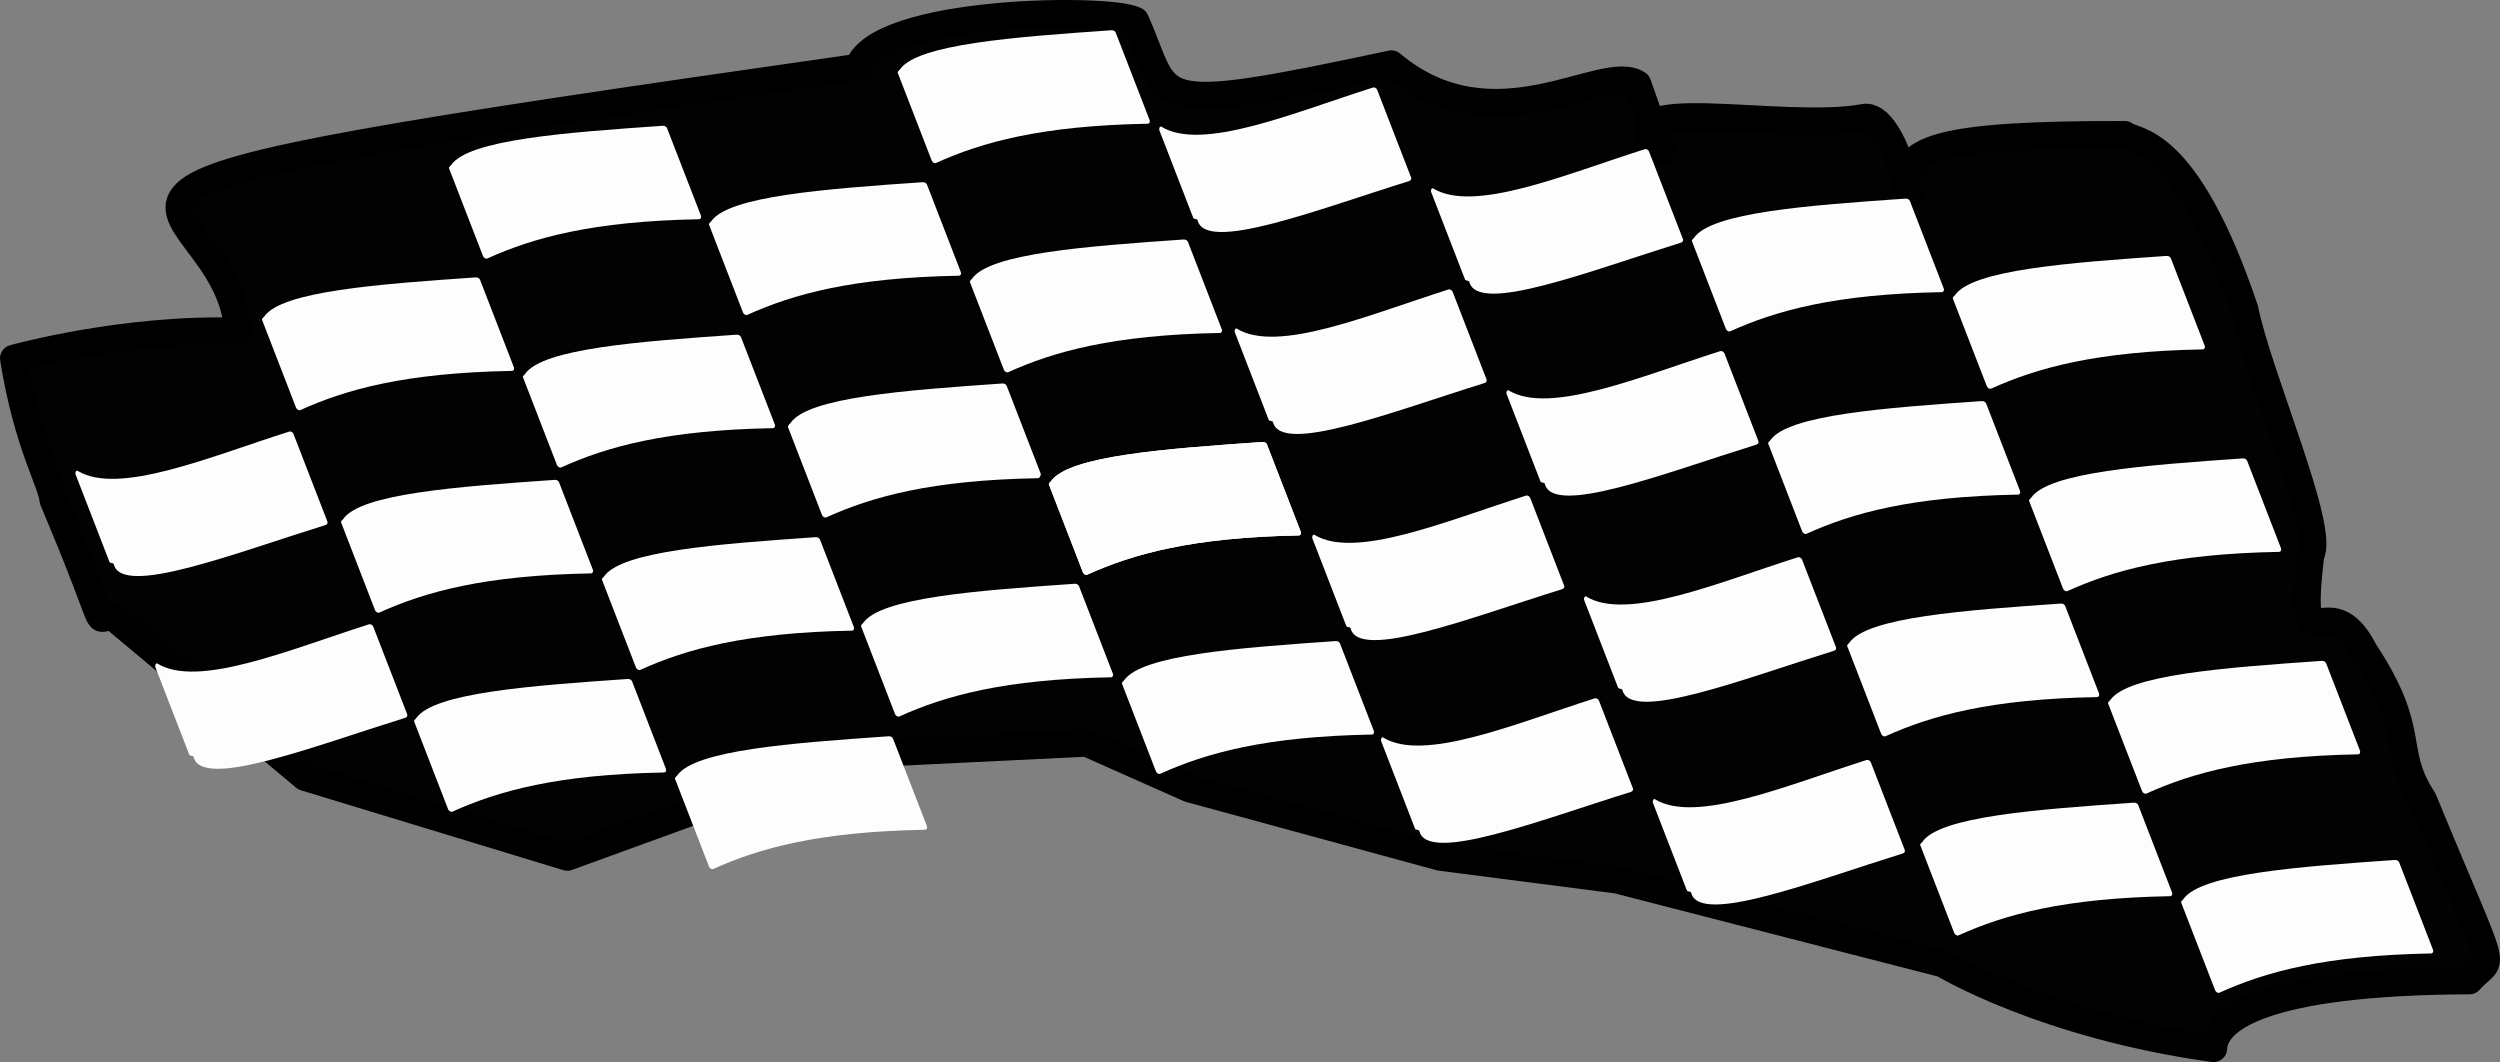 <?xml version="1.0" encoding="UTF-8" standalone="no"?>
<!-- Created with Inkscape (http://www.inkscape.org/) -->

<svg
   version="1.1"
   id="svg1"
   width="297.765"
   height="126.5"
   viewBox="0 0 297.765 126.5"
   sodipodi:docname="flag.svg"
   inkscape:version="1.4 (e7c3feb1, 2024-10-09)"
   inkscape:export-filename="../favicon.png"
   inkscape:export-xdpi="96"
   inkscape:export-ydpi="96"
   xmlns:inkscape="http://www.inkscape.org/namespaces/inkscape"
   xmlns:sodipodi="http://sodipodi.sourceforge.net/DTD/sodipodi-0.dtd"
   xmlns:xlink="http://www.w3.org/1999/xlink"
   xmlns="http://www.w3.org/2000/svg"
   xmlns:svg="http://www.w3.org/2000/svg">
  <rect x="0" y="0" width="297.765" height="126.5" fill="#808080" stroke="none"/>
  <defs
     id="defs1">
    <linearGradient
       inkscape:collect="always"
       xlink:href="#linearGradient8"
       id="linearGradient9"
       x1="174.478"
       y1="233.26"
       x2="197.583"
       y2="233.26"
       gradientUnits="userSpaceOnUse" />
    <linearGradient
       id="linearGradient8"
       inkscape:collect="always">
      <stop
         style="stop-color:#212121;stop-opacity:0.857;"
         offset="0.5"
         id="stop10" />
      <stop
         style="stop-color:#0b0b0b;stop-opacity:0.749;"
         offset="1"
         id="stop9" />
    </linearGradient>
    <linearGradient
       inkscape:collect="always"
       xlink:href="#linearGradient8"
       id="linearGradient1"
       gradientUnits="userSpaceOnUse"
       x1="174.478"
       y1="233.26"
       x2="197.583"
       y2="233.26" />
    <linearGradient
       inkscape:collect="always"
       xlink:href="#linearGradient8"
       id="linearGradient2"
       gradientUnits="userSpaceOnUse"
       x1="174.478"
       y1="233.26"
       x2="197.583"
       y2="233.26" />
  </defs>
  <sodipodi:namedview
     id="namedview1"
     pagecolor="#ffffff"
     bordercolor="#000000"
     borderopacity="0.25"
     inkscape:showpageshadow="2"
     inkscape:pageopacity="0.0"
     inkscape:pagecheckerboard="0"
     inkscape:deskcolor="#d1d1d1"
     showgrid="false"
     inkscape:zoom="2.0364675"
     inkscape:cx="142.8945"
     inkscape:cy="79.058467"
     inkscape:window-width="1392"
     inkscape:window-height="847"
     inkscape:window-x="0"
     inkscape:window-y="25"
     inkscape:window-maximized="0"
     inkscape:current-layer="g46" />
  <g
     id="g46"
     inkscape:label="flag"
     style="display:inline"
     transform="translate(-108.437,-55.573)">
    <path
       style="fill:#020203;fill-opacity:1;stroke:#000000;stroke-width:3.25;stroke-linejoin:round;stroke-miterlimit:0;stroke-opacity:1;paint-order:stroke fill markers"
       d="m 335.822,78.707 c -1.882,-5.608 3.881,-7.124 25.684,-7.098 1.032,1.015 7.198,-0.261 14.292,20.812 1.591,7.952 9.655,26.183 7.839,29.277 -1.679,14.612 2.003,2.748 6.432,11.497 6.442,9.769 3.06,11.602 6.995,17.627 9.254,22.504 8.469,18.147 5.501,21.554 -24.428,0.108 -30.351,4.518 -30.486,8.072 -20.179,-2.779 -32.233,-10.091 -32.233,-10.091 l -38.8,-9.98 -21.066,-2.718 -29.901,-8.155 -12.232,-5.436 -27.862,1.359 -19.028,6.796 -14.95,5.436 -31.26,-9.514 -22.765,-19.028 c -2.813,-0.479 0.215,3.603 -7.204,-13.951 -0.265,-2.334 -3.056,-6.63 -4.716,-16.907 0,0 13.233,-3.68 26.728,-3.216 -1.308,-18.925 -38.791,-15.38 73.874,-31.451 2.187,-6.906 29.943,-7.198 33,-5.582 4.427,9.783 0.635,11.562 30.495,5.189 12.28,10.311 25.241,-0.363 29.335,2.383 l 2.822,8.018 c -7.538,-7.387 14.387,-2.191 24.129,-4.024 1.633,-0.328 3.746,2.424 5.378,9.13 z"
       id="path39"
       sodipodi:nodetypes="cccccccccccccccccccccccccccc" />
    <g
       id="g42-8-5"
       inkscape:label="top (3)"
       transform="translate(7.576,17.354)"
       style="display:inline">
      <path
         id="rect41-0-0-5"
         style="fill:#fdfdfd;stroke-width:3.05;stroke-linejoin:round;stroke-miterlimit:0;paint-order:stroke fill markers"
         d="m 262.846,122.591 c 3.101,-2.635 14.306,-1.346 25.628,0 0.207,0.025 0.385,0.172 0.385,0.385 v 11.17 c 0,0.213 -0.181,0.421 -0.385,0.385 -12.093,-2.12 -19.537,-1.465 -25.628,0 -0.217,0.052 -0.385,-0.172 -0.385,-0.385 v -11.17 c 0,-0.213 0.205,-0.232 0.385,-0.385 z"
         transform="matrix(0.983,-0.182,0.361,0.933,0,0)"
         sodipodi:nodetypes="sssssssss" />
      <path
         id="path9"
         style="fill:#fdfdfd;stroke-width:3.023;stroke-linejoin:round;stroke-miterlimit:0;paint-order:stroke fill markers"
         d="m 333.708,73.372 c 2.098,-3.023 13.581,-3.863 25.198,-4.672 0.213,-0.015 0.441,0.09 0.518,0.289 l 4.034,10.416 c 0.077,0.199 -0.026,0.426 -0.24,0.429 -12.656,0.227 -19.739,2.196 -25.198,4.672 -0.194,0.088 -0.441,-0.09 -0.518,-0.289 L 333.468,73.802 c -0.077,-0.199 0.118,-0.254 0.24,-0.429 z"
         sodipodi:nodetypes="sssssssss" />
    </g>
    <g
       id="g42-8-5-1"
       inkscape:label="top (3)"
       transform="translate(16.66,41.47)"
       style="display:inline">
      <path
         id="rect41-0-0-5-1"
         style="fill:#fdfdfd;stroke-width:3.05;stroke-linejoin:round;stroke-miterlimit:0;paint-order:stroke fill markers"
         d="m 262.846,122.591 c 3.101,-2.635 14.306,-1.346 25.628,0 0.207,0.025 0.385,0.172 0.385,0.385 v 11.17 c 0,0.213 -0.181,0.421 -0.385,0.385 -12.093,-2.12 -19.537,-1.465 -25.628,0 -0.217,0.052 -0.385,-0.172 -0.385,-0.385 v -11.17 c 0,-0.213 0.205,-0.232 0.385,-0.385 z"
         transform="matrix(0.983,-0.182,0.361,0.933,0,0)"
         sodipodi:nodetypes="sssssssss" />
      <path
         id="path9-0"
         style="fill:#fdfdfd;stroke-width:3.023;stroke-linejoin:round;stroke-miterlimit:0;paint-order:stroke fill markers"
         d="m 333.708,73.372 c 2.098,-3.023 13.581,-3.863 25.198,-4.672 0.213,-0.015 0.441,0.09 0.518,0.289 l 4.034,10.416 c 0.077,0.199 -0.026,0.426 -0.24,0.429 -12.656,0.227 -19.739,2.196 -25.198,4.672 -0.194,0.088 -0.441,-0.09 -0.518,-0.289 L 333.468,73.802 c -0.077,-0.199 0.118,-0.254 0.24,-0.429 z"
         sodipodi:nodetypes="sssssssss" />
    </g>
    <g
       id="g42-8-5-6"
       inkscape:label="top (3)"
       transform="translate(26.069,65.586)"
       style="display:inline">
      <path
         id="rect41-0-0-5-0"
         style="fill:#fdfdfd;stroke-width:3.05;stroke-linejoin:round;stroke-miterlimit:0;paint-order:stroke fill markers"
         d="m 262.846,122.591 c 3.101,-2.635 14.306,-1.346 25.628,0 0.207,0.025 0.385,0.172 0.385,0.385 v 11.17 c 0,0.213 -0.181,0.421 -0.385,0.385 -12.093,-2.12 -19.537,-1.465 -25.628,0 -0.217,0.052 -0.385,-0.172 -0.385,-0.385 v -11.17 c 0,-0.213 0.205,-0.232 0.385,-0.385 z"
         transform="matrix(0.983,-0.182,0.361,0.933,0,0)"
         sodipodi:nodetypes="sssssssss" />
      <path
         id="path9-09"
         style="fill:#fdfdfd;stroke-width:3.023;stroke-linejoin:round;stroke-miterlimit:0;paint-order:stroke fill markers"
         d="m 333.708,73.372 c 2.098,-3.023 13.581,-3.863 25.198,-4.672 0.213,-0.015 0.441,0.09 0.518,0.289 l 4.034,10.416 c 0.077,0.199 -0.026,0.426 -0.24,0.429 -12.656,0.227 -19.739,2.196 -25.198,4.672 -0.194,0.088 -0.441,-0.09 -0.518,-0.289 L 333.468,73.802 c -0.077,-0.199 0.118,-0.254 0.24,-0.429 z"
         sodipodi:nodetypes="sssssssss" />
    </g>
    <g
       id="g42-8-5-8"
       inkscape:label="top (3)"
       transform="translate(34.77,89.301)"
       style="display:inline">
      <path
         id="rect41-0-0-5-5"
         style="fill:#fdfdfd;stroke-width:3.05;stroke-linejoin:round;stroke-miterlimit:0;paint-order:stroke fill markers"
         d="m 262.846,122.591 c 3.101,-2.635 14.306,-1.346 25.628,0 0.207,0.025 0.385,0.172 0.385,0.385 v 11.17 c 0,0.213 -0.181,0.421 -0.385,0.385 -12.093,-2.12 -19.537,-1.465 -25.628,0 -0.217,0.052 -0.385,-0.172 -0.385,-0.385 v -11.17 c 0,-0.213 0.205,-0.232 0.385,-0.385 z"
         transform="matrix(0.983,-0.182,0.361,0.933,0,0)"
         sodipodi:nodetypes="sssssssss" />
      <path
         id="path9-9"
         style="fill:#fdfdfd;stroke-width:3.023;stroke-linejoin:round;stroke-miterlimit:0;paint-order:stroke fill markers"
         d="m 333.708,73.372 c 2.098,-3.023 13.581,-3.863 25.198,-4.672 0.213,-0.015 0.441,0.09 0.518,0.289 l 4.034,10.416 c 0.077,0.199 -0.026,0.426 -0.24,0.429 -12.656,0.227 -19.739,2.196 -25.198,4.672 -0.194,0.088 -0.441,-0.09 -0.518,-0.289 L 333.468,73.802 c -0.077,-0.199 0.118,-0.254 0.24,-0.429 z"
         sodipodi:nodetypes="sssssssss" />
    </g>
    <g
       id="g42-8-5-1-1"
       inkscape:label="top (3)"
       transform="translate(-109.496,15.398)"
       style="display:inline">
      <path
         id="rect41-0-0-5-1-1"
         style="fill:#fdfdfd;stroke-width:3.05;stroke-linejoin:round;stroke-miterlimit:0;paint-order:stroke fill markers"
         d="m 262.846,122.591 c 3.101,-2.635 14.306,-1.346 25.628,0 0.207,0.025 0.385,0.172 0.385,0.385 v 11.17 c 0,0.213 -0.181,0.421 -0.385,0.385 -12.093,-2.12 -19.537,-1.465 -25.628,0 -0.217,0.052 -0.385,-0.172 -0.385,-0.385 v -11.17 c 0,-0.213 0.205,-0.232 0.385,-0.385 z"
         transform="matrix(0.983,-0.182,0.361,0.933,0,0)"
         sodipodi:nodetypes="sssssssss" />
      <path
         id="path9-0-8"
         style="fill:#fdfdfd;stroke-width:3.023;stroke-linejoin:round;stroke-miterlimit:0;paint-order:stroke fill markers"
         d="m 333.708,73.372 c 2.098,-3.023 13.581,-3.863 25.198,-4.672 0.213,-0.015 0.441,0.09 0.518,0.289 l 4.034,10.416 c 0.077,0.199 -0.026,0.426 -0.24,0.429 -12.656,0.227 -19.739,2.196 -25.198,4.672 -0.194,0.088 -0.441,-0.09 -0.518,-0.289 L 333.468,73.802 c -0.077,-0.199 0.118,-0.254 0.24,-0.429 z"
         sodipodi:nodetypes="sssssssss" />
    </g>
    <g
       id="g42-8-5-6-1"
       inkscape:label="top (3)"
       transform="translate(-100.087,39.515)"
       style="display:inline">
      <path
         id="path2-1"
         style="fill:#fdfdfd;stroke-width:3.05;stroke-linejoin:round;stroke-miterlimit:0;paint-order:stroke fill markers"
         d="m 262.846,122.591 c 3.101,-2.635 14.306,-1.346 25.628,0 0.207,0.025 0.385,0.172 0.385,0.385 v 11.17 c 0,0.213 -0.181,0.421 -0.385,0.385 -12.093,-2.12 -19.537,-1.465 -25.628,0 -0.217,0.052 -0.385,-0.172 -0.385,-0.385 v -11.17 c 0,-0.213 0.205,-0.232 0.385,-0.385 z"
         transform="matrix(0.983,-0.182,0.361,0.933,0,0)"
         sodipodi:nodetypes="sssssssss" />
      <path
         id="path3-5"
         style="fill:#fdfdfd;stroke-width:3.023;stroke-linejoin:round;stroke-miterlimit:0;paint-order:stroke fill markers"
         d="m 333.708,73.372 c 2.098,-3.023 13.581,-3.863 25.198,-4.672 0.213,-0.015 0.441,0.09 0.518,0.289 l 4.034,10.416 c 0.077,0.199 -0.026,0.426 -0.24,0.429 -12.656,0.227 -19.739,2.196 -25.198,4.672 -0.194,0.088 -0.441,-0.09 -0.518,-0.289 L 333.468,73.802 c -0.077,-0.199 0.118,-0.254 0.24,-0.429 z"
         sodipodi:nodetypes="sssssssss" />
    </g>
    <g
       id="g42-8-5-8-0"
       inkscape:label="top (3)"
       transform="translate(-91.386,63.229)"
       style="display:inline">
      <path
         id="rect41-0-0-5-5-0"
         style="fill:#fdfdfd;stroke-width:3.05;stroke-linejoin:round;stroke-miterlimit:0;paint-order:stroke fill markers"
         d="m 262.846,122.591 c 3.101,-2.635 14.306,-1.346 25.628,0 0.207,0.025 0.385,0.172 0.385,0.385 v 11.17 c 0,0.213 -0.181,0.421 -0.385,0.385 -12.093,-2.12 -19.537,-1.465 -25.628,0 -0.217,0.052 -0.385,-0.172 -0.385,-0.385 v -11.17 c 0,-0.213 0.205,-0.232 0.385,-0.385 z"
         transform="matrix(0.983,-0.182,0.361,0.933,0,0)"
         sodipodi:nodetypes="sssssssss" />
      <path
         id="path9-9-8"
         style="fill:#fdfdfd;stroke-width:3.023;stroke-linejoin:round;stroke-miterlimit:0;paint-order:stroke fill markers"
         d="m 333.708,73.372 c 2.098,-3.023 13.581,-3.863 25.198,-4.672 0.213,-0.015 0.441,0.09 0.518,0.289 l 4.034,10.416 c 0.077,0.199 -0.026,0.426 -0.24,0.429 -12.656,0.227 -19.739,2.196 -25.198,4.672 -0.194,0.088 -0.441,-0.09 -0.518,-0.289 L 333.468,73.802 c -0.077,-0.199 0.118,-0.254 0.24,-0.429 z"
         sodipodi:nodetypes="sssssssss" />
    </g>
    <g
       id="g42-8-5-1-1-7"
       inkscape:label="top (3)"
       transform="translate(-162.73,26.736)"
       style="display:inline">
      <path
         id="rect41-0-0-5-1-1-6"
         style="fill:#fdfdfd;stroke-width:3.05;stroke-linejoin:round;stroke-miterlimit:0;paint-order:stroke fill markers"
         d="m 262.846,122.591 c 3.101,-2.635 14.306,-1.346 25.628,0 0.207,0.025 0.385,0.172 0.385,0.385 v 11.17 c 0,0.213 -0.181,0.421 -0.385,0.385 -12.093,-2.12 -19.537,-1.465 -25.628,0 -0.217,0.052 -0.385,-0.172 -0.385,-0.385 v -11.17 c 0,-0.213 0.205,-0.232 0.385,-0.385 z"
         transform="matrix(0.983,-0.182,0.361,0.933,0,0)"
         sodipodi:nodetypes="sssssssss" />
      <path
         id="path9-0-8-8"
         style="fill:#fdfdfd;stroke-width:3.023;stroke-linejoin:round;stroke-miterlimit:0;paint-order:stroke fill markers"
         d="m 333.708,73.372 c 2.098,-3.023 13.581,-3.863 25.198,-4.672 0.213,-0.015 0.441,0.09 0.518,0.289 l 4.034,10.416 c 0.077,0.199 -0.026,0.426 -0.24,0.429 -12.656,0.227 -19.739,2.196 -25.198,4.672 -0.194,0.088 -0.441,-0.09 -0.518,-0.289 L 333.468,73.802 c -0.077,-0.199 0.118,-0.254 0.24,-0.429 z"
         sodipodi:nodetypes="sssssssss" />
    </g>
    <g
       id="g42-8-5-6-1-5"
       inkscape:label="top (3)"
       transform="translate(-153.321,50.853)"
       style="display:inline">
      <path
         id="path2-1-4"
         style="fill:#fdfdfd;stroke-width:3.05;stroke-linejoin:round;stroke-miterlimit:0;paint-order:stroke fill markers"
         d="m 262.846,122.591 c 3.101,-2.635 14.306,-1.346 25.628,0 0.207,0.025 0.385,0.172 0.385,0.385 v 11.17 c 0,0.213 -0.181,0.421 -0.385,0.385 -12.093,-2.12 -19.537,-1.465 -25.628,0 -0.217,0.052 -0.385,-0.172 -0.385,-0.385 v -11.17 c 0,-0.213 0.205,-0.232 0.385,-0.385 z"
         transform="matrix(0.983,-0.182,0.361,0.933,0,0)"
         sodipodi:nodetypes="sssssssss" />
      <path
         id="path3-5-7"
         style="fill:#fdfdfd;stroke-width:3.023;stroke-linejoin:round;stroke-miterlimit:0;paint-order:stroke fill markers"
         d="m 333.708,73.372 c 2.098,-3.023 13.581,-3.863 25.198,-4.672 0.213,-0.015 0.441,0.09 0.518,0.289 l 4.034,10.416 c 0.077,0.199 -0.026,0.426 -0.24,0.429 -12.656,0.227 -19.739,2.196 -25.198,4.672 -0.194,0.088 -0.441,-0.09 -0.518,-0.289 L 333.468,73.802 c -0.077,-0.199 0.118,-0.254 0.24,-0.429 z"
         sodipodi:nodetypes="sssssssss" />
    </g>
    <g
       id="g42-8-5-8-0-9"
       inkscape:label="top (3)"
       transform="translate(-144.619,74.567)"
       style="display:inline">
      <path
         id="rect41-0-0-5-5-0-6"
         style="fill:#fdfdfd;stroke-width:3.05;stroke-linejoin:round;stroke-miterlimit:0;paint-order:stroke fill markers"
         d="m 262.846,122.591 c 3.101,-2.635 14.306,-1.346 25.628,0 0.207,0.025 0.385,0.172 0.385,0.385 v 11.17 c 0,0.213 -0.181,0.421 -0.385,0.385 -12.093,-2.12 -19.537,-1.465 -25.628,0 -0.217,0.052 -0.385,-0.172 -0.385,-0.385 v -11.17 c 0,-0.213 0.205,-0.232 0.385,-0.385 z"
         transform="matrix(0.983,-0.182,0.361,0.933,0,0)"
         sodipodi:nodetypes="sssssssss" />
      <path
         id="path9-9-8-6"
         style="fill:#fdfdfd;stroke-width:3.023;stroke-linejoin:round;stroke-miterlimit:0;paint-order:stroke fill markers"
         d="m 333.708,73.372 c 2.098,-3.023 13.581,-3.863 25.198,-4.672 0.213,-0.015 0.441,0.09 0.518,0.289 l 4.034,10.416 c 0.077,0.199 -0.026,0.426 -0.24,0.429 -12.656,0.227 -19.739,2.196 -25.198,4.672 -0.194,0.088 -0.441,-0.09 -0.518,-0.289 L 333.468,73.802 c -0.077,-0.199 0.118,-0.254 0.24,-0.429 z"
         sodipodi:nodetypes="sssssssss" />
    </g>
    <path
       id="rect41-0-0-5-0-3"
       style="display:inline;fill:#fdfdfd;stroke-width:3.023;stroke-linejoin:round;stroke-miterlimit:0;paint-order:stroke fill markers"
       d="m 202.627,105.92 c 2.098,-3.023 13.581,-3.863 25.198,-4.672 0.213,-0.015 0.441,0.09 0.518,0.289 l 4.034,10.416 c 0.077,0.199 -0.026,0.426 -0.24,0.429 -12.656,0.227 -19.739,2.196 -25.198,4.672 -0.194,0.088 -0.441,-0.09 -0.518,-0.289 l -4.034,-10.416 c -0.077,-0.199 0.118,-0.254 0.24,-0.429 z"
       sodipodi:nodetypes="sssssssss" />
    <path
       id="path9-09-7"
       style="display:inline;fill:#fdfdfd;stroke-width:3.023;stroke-linejoin:round;stroke-miterlimit:0;paint-order:stroke fill markers"
       d="m 233.621,112.887 c 2.098,-3.023 13.581,-3.863 25.198,-4.672 0.213,-0.015 0.441,0.09 0.518,0.289 l 4.034,10.416 c 0.077,0.199 -0.026,0.426 -0.24,0.429 -12.656,0.227 -19.739,2.196 -25.198,4.672 -0.194,0.088 -0.441,-0.09 -0.518,-0.289 l -4.034,-10.416 c -0.077,-0.199 0.118,-0.254 0.24,-0.429 z"
       sodipodi:nodetypes="sssssssss" />
    <g
       id="g47-45-03"
       inkscape:label="top (2)"
       transform="translate(33.511,93.313)"
       style="display:none">
      <path
         id="rect46-1-9"
         style="display:inline;fill:#fdfdfd;stroke-width:3.05;stroke-linejoin:round;stroke-miterlimit:0;paint-order:stroke fill markers"
         transform="matrix(0.983,-0.182,0.361,0.933,0,0)"
         d="m 292.301,136.636 c 8.925,2.107 17.612,2.903 25.628,0 0.214,-0.077 0.385,0.172 0.385,0.385 v 11.17 c 0,0.213 -0.19,0.255 -0.385,0.385 -6.071,4.066 -15.588,2.464 -25.628,0 -0.199,-0.049 -0.385,-0.172 -0.385,-0.385 V 137.022 c 0,-0.213 0.186,-0.432 0.385,-0.385 z"
         sodipodi:nodetypes="sssssssss" />
      <path
         id="rect47-2-8"
         style="fill:#fdfdfd;stroke-width:3.05;stroke-linejoin:round;stroke-miterlimit:0;paint-order:stroke fill markers"
         transform="matrix(0.983,-0.182,0.361,0.933,0,0)"
         d="m 262.846,122.591 c 15.219,2.54 20.723,1.384 25.628,0 0.216,-0.061 0.385,0.172 0.385,0.385 v 11.17 c 0,0.213 -0.209,0.228 -0.385,0.385 -6.734,5.987 -16.55,1.771 -25.628,0 -0.203,-0.04 -0.385,-0.172 -0.385,-0.385 v -11.17 c 0,-0.213 0.181,-0.419 0.385,-0.385 z"
         sodipodi:nodetypes="sssssssss" />
    </g>
    <g
       id="g42-8-3"
       inkscape:label="top (4) -template"
       transform="translate(-12.662,-30.968)"
       style="display:none;stroke:#000000;stroke-opacity:1">
      <path
         id="rect41-0-0-6"
         style="fill:#fdfdfd;stroke-width:3.05;stroke-linejoin:round;stroke-miterlimit:0;paint-order:stroke fill markers"
         transform="matrix(0.983,-0.182,0.361,0.933,0,0)"
         d="m 262.846,122.591 c 3.511,3.864 15.435,1.268 25.628,0 0.217,-0.027 0.385,0.172 0.385,0.385 v 11.17 c 0,0.213 -0.169,0.36 -0.385,0.385 -11.536,1.359 -26.136,4.108 -25.628,0 0.027,-0.217 -0.385,-0.172 -0.385,-0.385 v -11.17 c 0,-0.213 0.253,-0.53 0.385,-0.385 z"
         sodipodi:nodetypes="sssssssss" />
      <path
         id="rect41-0-0-6-8"
         style="display:inline;fill:#fdfdfd;stroke:#000000;stroke-width:3.023;stroke-linejoin:round;stroke-miterlimit:0;stroke-opacity:1;paint-order:stroke fill markers"
         d="m 322.342,42.921 c 4.848,2.963 15.634,-1.632 25.198,-4.672 0.203,-0.065 0.441,0.09 0.518,0.289 l 4.034,10.416 c 0.077,0.199 -0.036,0.366 -0.24,0.429 -10.852,3.37 -24.214,8.595 -25.198,4.672 -0.052,-0.207 -0.441,-0.09 -0.518,-0.289 l -4.034,-10.416 c -0.077,-0.199 0.058,-0.541 0.24,-0.429 z"
         sodipodi:nodetypes="sssssssss"
         transform="translate(12.662,30.968)" />
    </g>
    <g
       id="g42-8-5-5"
       inkscape:label="top (3) - template"
       transform="translate(-24.457,-33.732)"
       style="display:none;stroke:#000000;stroke-opacity:1">
      <path
         id="rect41-0-0-5-9"
         style="fill:#fdfdfd;stroke:#000000;stroke-width:3.05;stroke-linejoin:round;stroke-miterlimit:0;stroke-opacity:1;paint-order:stroke fill markers"
         d="m 262.846,122.591 c 3.101,-2.635 14.306,-1.346 25.628,0 0.207,0.025 0.385,0.172 0.385,0.385 v 11.17 c 0,0.213 -0.181,0.421 -0.385,0.385 -12.093,-2.12 -19.537,-1.465 -25.628,0 -0.217,0.052 -0.385,-0.172 -0.385,-0.385 v -11.17 c 0,-0.213 0.205,-0.232 0.385,-0.385 z"
         transform="matrix(0.983,-0.182,0.361,0.933,0,0)"
         sodipodi:nodetypes="sssssssss" />
      <path
         id="path9-7"
         style="fill:#fdfdfd;stroke:#000000;stroke-width:3.023;stroke-linejoin:round;stroke-miterlimit:0;stroke-opacity:1;paint-order:stroke fill markers"
         d="m 333.708,73.372 c 2.098,-3.023 13.581,-3.863 25.198,-4.672 0.213,-0.015 0.441,0.09 0.518,0.289 l 4.034,10.416 c 0.077,0.199 -0.026,0.426 -0.24,0.429 -12.656,0.227 -19.739,2.196 -25.198,4.672 -0.194,0.088 -0.441,-0.09 -0.518,-0.289 L 333.468,73.802 c -0.077,-0.199 0.118,-0.254 0.24,-0.429 z"
         sodipodi:nodetypes="sssssssss" />
    </g>
    <g
       id="g42-8"
       inkscape:label="top (1) -template"
       transform="translate(-150.623,-27.584)"
       style="display:none;stroke:#000000;stroke-opacity:1">
      <rect
         style="display:inline;fill:#fdfdfd;fill-opacity:1;stroke:#000000;stroke-width:3.05;stroke-linejoin:round;stroke-miterlimit:0;stroke-opacity:1;paint-order:stroke fill markers"
         id="rect39-8"
         width="26.398"
         height="11.94"
         x="291.916"
         y="136.636"
         ry="0.385"
         transform="matrix(0.983,-0.182,0.361,0.933,0,0)" />
      <rect
         style="fill:#fdfdfd;fill-opacity:1;stroke:#000000;stroke-width:3.05;stroke-linejoin:round;stroke-miterlimit:0;stroke-opacity:1;paint-order:stroke fill markers"
         id="rect41-0-0"
         width="26.398"
         height="11.94"
         x="262.461"
         y="122.591"
         ry="0.385"
         transform="matrix(0.983,-0.182,0.361,0.933,0,0)" />
    </g>
    <g
       id="g42-8-3-7-6"
       inkscape:label="top (4)"
       transform="translate(-55.868,4.126)"
       style="display:inline;stroke:none;stroke-opacity:1">
      <path
         id="rect41-0-0-6-0-6"
         style="fill:#fdfdfd;stroke:none;stroke-width:3.05;stroke-linejoin:round;stroke-miterlimit:0;paint-order:stroke fill markers"
         transform="matrix(0.983,-0.182,0.361,0.933,0,0)"
         d="m 262.846,122.591 c 3.511,3.864 15.435,1.268 25.628,0 0.217,-0.027 0.385,0.172 0.385,0.385 v 11.17 c 0,0.213 -0.169,0.36 -0.385,0.385 -11.536,1.359 -26.136,4.108 -25.628,0 0.027,-0.217 -0.385,-0.172 -0.385,-0.385 v -11.17 c 0,-0.213 0.253,-0.53 0.385,-0.385 z"
         sodipodi:nodetypes="sssssssss" />
      <path
         id="rect41-0-0-6-8-0-40"
         style="display:inline;fill:#fdfdfd;stroke:none;stroke-width:3.023;stroke-linejoin:round;stroke-miterlimit:0;stroke-opacity:1;paint-order:stroke fill markers"
         d="m 322.342,42.921 c 4.848,2.963 15.634,-1.632 25.198,-4.672 0.203,-0.065 0.441,0.09 0.518,0.289 l 4.034,10.416 c 0.077,0.199 -0.036,0.366 -0.24,0.429 -10.852,3.37 -24.214,8.595 -25.198,4.672 -0.052,-0.207 -0.441,-0.09 -0.518,-0.289 l -4.034,-10.416 c -0.077,-0.199 0.058,-0.541 0.24,-0.429 z"
         sodipodi:nodetypes="sssssssss"
         transform="translate(12.662,30.968)" />
    </g>
    <g
       id="g42-8-3-7-6-4"
       inkscape:label="top (4)"
       transform="translate(-29.452,76.879)"
       style="display:inline;stroke:none;stroke-opacity:1">
      <path
         id="rect41-0-0-6-0-6-3"
         style="fill:#fdfdfd;stroke:none;stroke-width:3.05;stroke-linejoin:round;stroke-miterlimit:0;paint-order:stroke fill markers"
         transform="matrix(0.983,-0.182,0.361,0.933,0,0)"
         d="m 262.846,122.591 c 3.511,3.864 15.435,1.268 25.628,0 0.217,-0.027 0.385,0.172 0.385,0.385 v 11.17 c 0,0.213 -0.169,0.36 -0.385,0.385 -11.536,1.359 -26.136,4.108 -25.628,0 0.027,-0.217 -0.385,-0.172 -0.385,-0.385 v -11.17 c 0,-0.213 0.253,-0.53 0.385,-0.385 z"
         sodipodi:nodetypes="sssssssss" />
      <path
         id="rect41-0-0-6-8-0-40-7"
         style="display:inline;fill:#fdfdfd;stroke:none;stroke-width:3.023;stroke-linejoin:round;stroke-miterlimit:0;stroke-opacity:1;paint-order:stroke fill markers"
         d="m 322.342,42.921 c 4.848,2.963 15.634,-1.632 25.198,-4.672 0.203,-0.065 0.441,0.09 0.518,0.289 l 4.034,10.416 c 0.077,0.199 -0.036,0.366 -0.24,0.429 -10.852,3.37 -24.214,8.595 -25.198,4.672 -0.052,-0.207 -0.441,-0.09 -0.518,-0.289 l -4.034,-10.416 c -0.077,-0.199 0.058,-0.541 0.24,-0.429 z"
         sodipodi:nodetypes="sssssssss"
         transform="translate(12.662,30.968)" />
    </g>
    <g
       id="g42-8-3-7-8-8"
       inkscape:label="top (4)"
       transform="translate(-46.882,28.18)"
       style="display:inline;stroke:none;stroke-opacity:1">
      <path
         id="rect41-0-0-6-0-3-2"
         style="fill:#fdfdfd;stroke:none;stroke-width:3.05;stroke-linejoin:round;stroke-miterlimit:0;paint-order:stroke fill markers"
         transform="matrix(0.983,-0.182,0.361,0.933,0,0)"
         d="m 262.846,122.591 c 3.511,3.864 15.435,1.268 25.628,0 0.217,-0.027 0.385,0.172 0.385,0.385 v 11.17 c 0,0.213 -0.169,0.36 -0.385,0.385 -11.536,1.359 -26.136,4.108 -25.628,0 0.027,-0.217 -0.385,-0.172 -0.385,-0.385 v -11.17 c 0,-0.213 0.253,-0.53 0.385,-0.385 z"
         sodipodi:nodetypes="sssssssss" />
      <path
         id="rect41-0-0-6-8-0-6-0"
         style="display:inline;fill:#fdfdfd;stroke:none;stroke-width:3.023;stroke-linejoin:round;stroke-miterlimit:0;stroke-opacity:1;paint-order:stroke fill markers"
         d="m 322.342,42.921 c 4.848,2.963 15.634,-1.632 25.198,-4.672 0.203,-0.065 0.441,0.09 0.518,0.289 l 4.034,10.416 c 0.077,0.199 -0.036,0.366 -0.24,0.429 -10.852,3.37 -24.214,8.595 -25.198,4.672 -0.052,-0.207 -0.441,-0.09 -0.518,-0.289 l -4.034,-10.416 c -0.077,-0.199 0.058,-0.541 0.24,-0.429 z"
         sodipodi:nodetypes="sssssssss"
         transform="translate(12.662,30.968)" />
    </g>
    <g
       id="g42-8-3-7-9-6"
       inkscape:label="top (4)"
       transform="translate(-37.642,52.733)"
       style="display:inline;stroke:none;stroke-opacity:1">
      <path
         id="rect41-0-0-6-0-2-0"
         style="fill:#fdfdfd;stroke:none;stroke-width:3.05;stroke-linejoin:round;stroke-miterlimit:0;paint-order:stroke fill markers"
         transform="matrix(0.983,-0.182,0.361,0.933,0,0)"
         d="m 262.846,122.591 c 3.511,3.864 15.435,1.268 25.628,0 0.217,-0.027 0.385,0.172 0.385,0.385 v 11.17 c 0,0.213 -0.169,0.36 -0.385,0.385 -11.536,1.359 -26.136,4.108 -25.628,0 0.027,-0.217 -0.385,-0.172 -0.385,-0.385 v -11.17 c 0,-0.213 0.253,-0.53 0.385,-0.385 z"
         sodipodi:nodetypes="sssssssss" />
      <path
         id="rect41-0-0-6-8-0-4-7"
         style="display:inline;fill:#fdfdfd;stroke:none;stroke-width:3.023;stroke-linejoin:round;stroke-miterlimit:0;stroke-opacity:1;paint-order:stroke fill markers"
         d="m 322.342,42.921 c 4.848,2.963 15.634,-1.632 25.198,-4.672 0.203,-0.065 0.441,0.09 0.518,0.289 l 4.034,10.416 c 0.077,0.199 -0.036,0.366 -0.24,0.429 -10.852,3.37 -24.214,8.595 -25.198,4.672 -0.052,-0.207 -0.441,-0.09 -0.518,-0.289 l -4.034,-10.416 c -0.077,-0.199 0.058,-0.541 0.24,-0.429 z"
         sodipodi:nodetypes="sssssssss"
         transform="translate(12.662,30.968)" />
    </g>
    <path
       id="path40"
       style="display:inline;fill:#fdfdfd;stroke:none;stroke-width:3.023;stroke-linejoin:round;stroke-miterlimit:0;stroke-opacity:1;paint-order:stroke fill markers"
       d="m 117.68,111.651 c 4.848,2.963 15.634,-1.632 25.198,-4.672 0.203,-0.065 0.441,0.09 0.518,0.289 l 4.034,10.416 c 0.077,0.199 -0.036,0.366 -0.24,0.429 -10.852,3.37 -24.214,8.595 -25.198,4.672 -0.052,-0.207 -0.441,-0.09 -0.518,-0.289 l -4.034,-10.416 c -0.077,-0.199 0.058,-0.541 0.24,-0.429 z"
       sodipodi:nodetypes="sssssssss" />
    <path
       id="rect41-0-0-6-8-0-40-8"
       style="display:inline;fill:#fdfdfd;stroke:none;stroke-width:3.023;stroke-linejoin:round;stroke-miterlimit:0;stroke-opacity:1;paint-order:stroke fill markers"
       d="m 127.184,134.609 c 4.848,2.963 15.634,-1.632 25.198,-4.672 0.203,-0.065 0.441,0.09 0.518,0.289 l 4.034,10.416 c 0.077,0.199 -0.036,0.366 -0.24,0.429 -10.852,3.37 -24.214,8.595 -25.198,4.672 -0.052,-0.207 -0.441,-0.09 -0.518,-0.289 l -4.034,-10.416 c -0.077,-0.199 0.058,-0.541 0.24,-0.429 z"
       sodipodi:nodetypes="sssssssss" />
    <g
       id="g42-8-5-1-1-7-9"
       inkscape:label="top (3)"
       transform="translate(-171.536,1.853)"
       style="display:inline">
      <path
         id="rect41-0-0-5-1-1-6-4"
         style="display:none;fill:#fdfdfd;stroke-width:3.05;stroke-linejoin:round;stroke-miterlimit:0;paint-order:stroke fill markers"
         d="m 262.846,122.591 c 3.101,-2.635 14.306,-1.346 25.628,0 0.207,0.025 0.385,0.172 0.385,0.385 v 11.17 c 0,0.213 -0.181,0.421 -0.385,0.385 -12.093,-2.12 -19.537,-1.465 -25.628,0 -0.217,0.052 -0.385,-0.172 -0.385,-0.385 v -11.17 c 0,-0.213 0.205,-0.232 0.385,-0.385 z"
         transform="matrix(0.983,-0.182,0.361,0.933,0,0)"
         sodipodi:nodetypes="sssssssss" />
      <path
         id="path9-0-8-8-9"
         style="fill:#fdfdfd;stroke-width:3.023;stroke-linejoin:round;stroke-miterlimit:0;paint-order:stroke fill markers"
         d="m 333.708,73.372 c 2.098,-3.023 13.581,-3.863 25.198,-4.672 0.213,-0.015 0.441,0.09 0.518,0.289 l 4.034,10.416 c 0.077,0.199 -0.026,0.426 -0.24,0.429 -12.656,0.227 -19.739,2.196 -25.198,4.672 -0.194,0.088 -0.441,-0.09 -0.518,-0.289 L 333.468,73.802 c -0.077,-0.199 0.118,-0.254 0.24,-0.429 z"
         sodipodi:nodetypes="sssssssss" />
    </g>
    <g
       id="g42-8-5-1-1-7-9-8"
       inkscape:label="top (3)"
       transform="translate(-118.093,-9.524)"
       style="display:inline">
      <path
         id="path9-0-8-8-9-0"
         style="fill:#fdfdfd;stroke-width:3.023;stroke-linejoin:round;stroke-miterlimit:0;paint-order:stroke fill markers"
         d="m 333.708,73.372 c 2.098,-3.023 13.581,-3.863 25.198,-4.672 0.213,-0.015 0.441,0.09 0.518,0.289 l 4.034,10.416 c 0.077,0.199 -0.026,0.426 -0.24,0.429 -12.656,0.227 -19.739,2.196 -25.198,4.672 -0.194,0.088 -0.441,-0.09 -0.518,-0.289 L 333.468,73.802 c -0.077,-0.199 0.118,-0.254 0.24,-0.429 z"
         sodipodi:nodetypes="sssssssss" />
    </g>
  </g>
  <g
     id="g43"
     inkscape:label="blue car 1"
     style="display:none"
     transform="translate(-108.437,-55.573)">
    <g
       id="g6"
       inkscape:label="tires"
       style="display:inline">
      <g
         id="g7"
         inkscape:label="front right"
         style="display:inline"
         transform="translate(2.718,6.796)">
        <path
           style="display:inline;fill:#000407;fill-opacity:1;stroke:#000000;stroke-width:3.25;stroke-linejoin:round;stroke-miterlimit:0;stroke-opacity:1;paint-order:stroke fill markers"
           d="m 195.034,202.849 c -3.703,-1.264 -9.099,-3.144 -8.155,-2.718 -4.677,-1.06 -6.587,1.508 -8.325,2.548 l -4.587,7.645 -2.039,9.854 -0.68,11.553 1.019,8.155 1.699,8.155 2.378,8.155 4.757,6.796 6.456,2.039 9.174,-3.398 6.116,-4.757 2.718,-5.776 v -9.174 l -0.34,-5.436 -2.039,-8.834 -2.039,-8.834 -2.718,-9.174 z"
           id="path6"
           inkscape:label="tread"
           sodipodi:nodetypes="cccccccccccccccccccc" />
        <path
           style="display:inline;fill:#b4cbe1;fill-opacity:1;stroke:none;stroke-width:3.25;stroke-linejoin:round;stroke-miterlimit:0;stroke-opacity:1;paint-order:stroke fill markers"
           d="m 185.242,203.982 -4.084,2.162 -3.604,5.045 -2.883,6.727 -1.562,6.547 -0.12,5.706 0.06,5.045 0.661,4.325 1.442,6.247 1.442,6.487 2.403,4.565 2.643,3.123 3.844,1.922 h 2.883 l 2.883,-2.162 2.643,-4.084 1.682,-3.123 1.682,-3.604 0.961,-5.766 1.201,-6.007 -0.961,-9.13 -0.24,-4.325 -1.442,-6.247 -1.682,-3.604 -3.123,-5.526 -2.883,-2.162 z"
           id="path7"
           sodipodi:nodetypes="ccccccccccccccccccccccccccc" />
        <path
           style="fill:url(#linearGradient1);stroke:none;stroke-width:3.25;stroke-linejoin:round;stroke-miterlimit:0;stroke-opacity:1;paint-order:stroke fill markers"
           d="m 183.482,208.625 -2.378,1.699 -1.699,2.378 -1.699,3.907 -1.372,3.566 -1.093,6.876 2.911,1.514 2.474,1.295 3.218,1.678 2.378,1.763 -2.824,-1.065 -2.807,-0.942 -2.721,-0.811 -2.849,-0.631 -0.241,4.196 0.549,5.666 1.359,5.946 1.019,2.718 1.189,-3.058 2.039,-4.077 3.228,-4.757 1.869,-1.869 -1.741,3.398 -2.463,5.479 -1.911,6.626 1.402,3.525 1.826,2.166 2.209,1.317 2.718,-0.255 3.78,-2.931 0.68,-3.101 -1.189,-3.695 -1.444,-5.182 -1.346,-4.484 -0.65,-2.523 1.164,2.31 1.781,4.127 2.431,5.217 1.727,1.12 1.052,-1.052 0.68,-3.058 0.68,-3.228 0.68,-3.61 -0.043,-6.286 -0.704,-3.708 -2.02,1.768 -1.627,1.072 -1.794,1.224 -1.835,1.191 -2.151,1.254 0.617,-0.507 2.251,-1.911 4.29,-3.525 1.784,-2.718 -1.487,-6.159 -1.189,-3.058 -1.869,-3.398 -1.699,-1.869 -2.676,-1.954 -0.807,1.571 -0.382,3.61 0.043,3.653 0.297,5.649 0.195,6.048 0.011,1.854 -0.102,2.016 -0.996,-5.118 -0.34,-5.267 -0.51,-4.927 -0.212,-4.162 -0.595,-3.738 z"
           id="path8"
           sodipodi:nodetypes="cccccccccccccccccccccccccccccccccccccccccccccccccccccccccccccccccccccccc" />
      </g>
      <g
         id="g12"
         inkscape:label="rear right"
         style="display:inline"
         transform="translate(-111.481,-10.572)">
        <path
           style="display:inline;fill:#000407;fill-opacity:1;stroke:#000000;stroke-width:3.25;stroke-linejoin:round;stroke-miterlimit:0;stroke-opacity:1;paint-order:stroke fill markers"
           d="m 195.034,202.849 c -3.703,-1.264 -9.099,-3.144 -8.155,-2.718 -4.677,-1.06 -6.587,1.508 -8.325,2.548 l -4.587,7.645 -2.039,9.854 -0.68,11.553 1.019,8.155 1.699,8.155 2.378,8.155 4.757,6.796 6.456,2.039 9.174,-3.398 6.116,-4.757 2.718,-5.776 v -9.174 l -0.34,-5.436 -2.039,-8.834 -2.039,-8.834 -2.718,-9.174 z"
           id="path10"
           inkscape:label="tread"
           sodipodi:nodetypes="cccccccccccccccccccc" />
        <path
           style="display:inline;fill:#b4cbe1;fill-opacity:1;stroke:none;stroke-width:3.25;stroke-linejoin:round;stroke-miterlimit:0;stroke-opacity:1;paint-order:stroke fill markers"
           d="m 185.242,203.982 -4.084,2.162 -3.604,5.045 -2.883,6.727 -1.562,6.547 -0.12,5.706 0.06,5.045 0.661,4.325 1.442,6.247 1.442,6.487 2.403,4.565 2.643,3.123 3.844,1.922 h 2.883 l 2.883,-2.162 2.643,-4.084 1.682,-3.123 1.682,-3.604 0.961,-5.766 1.201,-6.007 -0.961,-9.13 -0.24,-4.325 -1.442,-6.247 -1.682,-3.604 -3.123,-5.526 -2.883,-2.162 z"
           id="path11"
           sodipodi:nodetypes="ccccccccccccccccccccccccccc" />
        <path
           style="fill:url(#linearGradient2);stroke:none;stroke-width:3.25;stroke-linejoin:round;stroke-miterlimit:0;stroke-opacity:1;paint-order:stroke fill markers"
           d="m 183.482,208.625 -2.378,1.699 -1.699,2.378 -1.699,3.907 -1.372,3.566 -1.093,6.876 2.911,1.514 2.474,1.295 3.218,1.678 2.378,1.763 -2.824,-1.065 -2.807,-0.942 -2.721,-0.811 -2.849,-0.631 -0.241,4.196 0.549,5.666 1.359,5.946 1.019,2.718 1.189,-3.058 2.039,-4.077 3.228,-4.757 1.869,-1.869 -1.741,3.398 -2.463,5.479 -1.911,6.626 1.402,3.525 1.826,2.166 2.209,1.317 2.718,-0.255 3.78,-2.931 0.68,-3.101 -1.189,-3.695 -1.444,-5.182 -1.346,-4.484 -0.65,-2.523 1.164,2.31 1.781,4.127 2.431,5.217 1.727,1.12 1.052,-1.052 0.68,-3.058 0.68,-3.228 0.68,-3.61 -0.043,-6.286 -0.704,-3.708 -2.02,1.768 -1.627,1.072 -1.794,1.224 -1.835,1.191 -2.151,1.254 0.617,-0.507 2.251,-1.911 4.29,-3.525 1.784,-2.718 -1.487,-6.159 -1.189,-3.058 -1.869,-3.398 -1.699,-1.869 -2.676,-1.954 -0.807,1.571 -0.382,3.61 0.043,3.653 0.297,5.649 0.195,6.048 0.011,1.854 -0.102,2.016 -0.996,-5.118 -0.34,-5.267 -0.51,-4.927 -0.212,-4.162 -0.595,-3.738 z"
           id="path12"
           sodipodi:nodetypes="cccccccccccccccccccccccccccccccccccccccccccccccccccccccccccccccccccccccc" />
      </g>
      <g
         id="g15"
         inkscape:label="rear left"
         style="display:inline"
         transform="translate(152.806,-1.922)">
        <path
           style="display:inline;fill:#000407;fill-opacity:1;stroke:#000000;stroke-width:3.25;stroke-linejoin:round;stroke-miterlimit:0;stroke-opacity:1;paint-order:stroke fill markers"
           d="m 195.034,202.849 c -3.703,-1.264 -9.099,-3.144 -8.155,-2.718 -4.677,-1.06 -6.587,1.508 -8.325,2.548 l -4.587,7.645 -2.039,9.854 -0.68,11.553 1.019,8.155 1.699,8.155 2.378,8.155 4.757,6.796 6.456,2.039 9.174,-3.398 6.116,-4.757 2.718,-5.776 v -9.174 l -0.34,-5.436 -2.039,-8.834 -2.039,-8.834 -2.718,-9.174 z"
           id="path13"
           inkscape:label="tread"
           sodipodi:nodetypes="cccccccccccccccccccc" />
        <path
           style="display:none;fill:#b4cbe1;fill-opacity:1;stroke:none;stroke-width:3.25;stroke-linejoin:round;stroke-miterlimit:0;stroke-opacity:1;paint-order:stroke fill markers"
           d="m 185.242,203.982 -4.084,2.162 -3.604,5.045 -2.883,6.727 -1.562,6.547 -0.12,5.706 0.06,5.045 0.661,4.325 1.442,6.247 1.442,6.487 2.403,4.565 2.643,3.123 3.844,1.922 h 2.883 l 2.883,-2.162 2.643,-4.084 1.682,-3.123 1.682,-3.604 0.961,-5.766 1.201,-6.007 -0.961,-9.13 -0.24,-4.325 -1.442,-6.247 -1.682,-3.604 -3.123,-5.526 -2.883,-2.162 z"
           id="path14"
           sodipodi:nodetypes="ccccccccccccccccccccccccccc" />
        <path
           style="display:none;fill:url(#linearGradient9);stroke:none;stroke-width:3.25;stroke-linejoin:round;stroke-miterlimit:0;stroke-opacity:1;paint-order:stroke fill markers"
           d="m 183.482,208.625 -2.378,1.699 -1.699,2.378 -1.699,3.907 -1.372,3.566 -1.093,6.876 2.911,1.514 2.474,1.295 3.218,1.678 2.378,1.763 -2.824,-1.065 -2.807,-0.942 -2.721,-0.811 -2.849,-0.631 -0.241,4.196 0.549,5.666 1.359,5.946 1.019,2.718 1.189,-3.058 2.039,-4.077 3.228,-4.757 1.869,-1.869 -1.741,3.398 -2.463,5.479 -1.911,6.626 1.402,3.525 1.826,2.166 2.209,1.317 2.718,-0.255 3.78,-2.931 0.68,-3.101 -1.189,-3.695 -1.444,-5.182 -1.346,-4.484 -0.65,-2.523 1.164,2.31 1.781,4.127 2.431,5.217 1.727,1.12 1.052,-1.052 0.68,-3.058 0.68,-3.228 0.68,-3.61 -0.043,-6.286 -0.704,-3.708 -2.02,1.768 -1.627,1.072 -1.794,1.224 -1.835,1.191 -2.151,1.254 0.617,-0.507 2.251,-1.911 4.29,-3.525 1.784,-2.718 -1.487,-6.159 -1.189,-3.058 -1.869,-3.398 -1.699,-1.869 -2.676,-1.954 -0.807,1.571 -0.382,3.61 0.043,3.653 0.297,5.649 0.195,6.048 0.011,1.854 -0.102,2.016 -0.996,-5.118 -0.34,-5.267 -0.51,-4.927 -0.212,-4.162 -0.595,-3.738 z"
           id="path15"
           sodipodi:nodetypes="cccccccccccccccccccccccccccccccccccccccccccccccccccccccccccccccccccccccc" />
      </g>
    </g>
    <g
       id="g38"
       inkscape:label="chassis"
       style="display:inline">
      <path
         style="display:inline;fill:#123977;fill-opacity:1;stroke:#000000;stroke-width:3.25;stroke-linejoin:round;stroke-miterlimit:0;stroke-opacity:1;paint-order:stroke fill markers"
         d="m 80.532,149.278 5.232,-3.445 5.208,-3.472 5.556,-4.167 6.25,-5.556 8.333,-4.514 5.556,-3.472 8.333,-3.125 9.722,-0.694 17.361,-2.083 20.139,-1.389 29.861,1.389 29.167,1.042 14.931,1.736 19.792,8.681 23.611,15.278 11.111,7.118 6.597,1.215 3.819,2.431 2.778,4.688 22.222,5.035 14.931,4.514 c 13.464,4.575 17.245,8.343 25.694,12.5 l 5.903,6.25 1.042,11.806 4.861,6.597 0.694,12.153 1.042,6.25 -4.167,13.542 2.778,7.292 -4.167,4.167 -8.681,3.125 -23.264,1.736 -21.528,0.347 -41.319,1.736 -14.583,1.042 -6.597,2.778 -14.931,0.694 -13.542,0.694 -19.444,-2.778 -9.722,-3.125 -4.167,-9.028 v -10.417 l -2.128,-15.957 -2.438,-10.424 -6.567,-6.377 -5.201,-1.796 -5.992,0.332 -5.171,2.438 -3.819,7.359 -3.457,9.382 -0.665,14.296 2.8,13.594 -28.472,-6.25 -32.639,-5.903 -21.181,-3.125 -5.208,-3.819 -3.125,-18.056 -3.819,-14.931 -3.018,-9.001 -7.504,-3.579 -3.819,4.14 -2.644,6.171 -3.951,10.122 -0.188,13.193 -2.671,-2.669 -1.203,-12.607 3.123,-14.45 -0.174,-13.194 6.771,-15.972 11.111,-6.25 z"
         id="path1"
         inkscape:label="chassis"
         sodipodi:nodetypes="cccccccccccccccccccccccccccccccccccccccccccccccccccccccccccccccccccccccc"
         transform="translate(-0.481,3.844)" />
    </g>
    <g
       id="g8"
       inkscape:label="headlights"
       style="display:inline"
       transform="translate(-0.481,3.844)">
      <path
         style="display:inline;fill:#000000;fill-opacity:1;stroke:#000000;stroke-width:3.25;stroke-linejoin:round;stroke-miterlimit:0;stroke-opacity:1;paint-order:stroke fill markers"
         d="m 284.722,196.181 25.694,0.694 41.774,-1.442 17.468,-1.042 6.143,-3.926 5.176,-2.431 1.661,4.674 v 9.375 l -4.861,7.986 -4.514,7.292 -6.597,3.819 -15.625,2.083 -28.125,0.694 -18.75,-0.694 -14.931,-3.819 L 275,213.542 l -6.944,-3.125 -10.417,-0.347 -17.496,-0.642 -14.554,-3.499 -8.388,-3.926 -4.488,-4.968 -3.765,-9.18 c -0.465,-1.314 0.461,-2.231 1.047,-3.245 l 8.754,1.522 15.465,2.464 12.607,1.736 17.549,2.431 z"
         id="path2"
         inkscape:label="headlight grille"
         sodipodi:nodetypes="ccccccccccccccccccccccccccccc" />
      <g
         id="g5"
         inkscape:label="grille shading"
         style="display:inline;fill:#ebfafb;fill-opacity:1">
        <path
           style="fill:#ebfafb;fill-opacity:1;stroke:none;stroke-width:3.25;stroke-linejoin:round;stroke-miterlimit:0;stroke-opacity:1;paint-order:stroke fill markers"
           d="m 281.586,199.417 27.681,0.621 42.204,-1.641 15.168,-1.383"
           id="path5"
           sodipodi:nodetypes="cccc" />
        <path
           style="display:inline;fill:#ebfafb;fill-opacity:1;stroke:none;stroke-width:3.523;stroke-linejoin:round;stroke-miterlimit:0;stroke-opacity:1;paint-order:stroke fill markers"
           d="m 273.368,206.245 42.85,0.281 35.766,-0.621 17.936,-2.063"
           id="path5-9"
           sodipodi:nodetypes="cccc" />
        <path
           style="display:inline;fill:#ebfafb;fill-opacity:1;stroke:none;stroke-width:3.802;stroke-linejoin:round;stroke-miterlimit:0;stroke-opacity:1;paint-order:stroke fill markers"
           d="m 277.142,215.097 50.156,-0.94 32.272,-2.118 20.463,-3.425"
           id="path5-9-7"
           sodipodi:nodetypes="cccc" />
      </g>
      <path
         style="display:inline;fill:#b3e0fe;fill-opacity:1;stroke:#000000;stroke-width:3.25;stroke-linejoin:round;stroke-miterlimit:0;stroke-opacity:1;paint-order:stroke fill markers"
         d="m 381.404,188.069 -9.344,4.927 -3.568,1.529 1.869,7.645 3.738,2.718 5.776,1.869 1.869,-2.888 2.039,-9.854 z"
         id="path4"
         inkscape:label="left headlight"
         sodipodi:nodetypes="ccccccccc" />
      <path
         style="fill:#b3e0fe;fill-opacity:1;stroke:#000000;stroke-width:3.25;stroke-linejoin:round;stroke-miterlimit:0;stroke-opacity:1;paint-order:stroke fill markers"
         d="m 226.974,206.247 -8.325,-3.398 -5.267,-4.417 -4.417,-10.533 1.359,-3.058 4.587,1.019 7.815,1.699 6.965,1.019 12.912,1.699 19.028,3.058 10.873,1.529 6.796,1.189 4.077,0.51 -15.29,12.572 -6.626,0.51 -8.834,0.17 -13.421,-0.68 z"
         id="path3"
         sodipodi:nodetypes="cccccccccccccccccc"
         inkscape:label="right headlight" />
    </g>
    <g
       id="g18"
       inkscape:label="lower grille">
      <path
         style="fill:#07090b;fill-opacity:1;stroke:none;stroke-width:3.25;stroke-linejoin:round;stroke-miterlimit:0;stroke-opacity:1;paint-order:stroke fill markers"
         d="m 286.096,235.468 h 11.553 14.611 l 27.522,-0.68 15.63,-1.699 18.348,-0.68 6.456,-3.058 5.097,-4.417 1.699,-4.417 1.699,0.34 1.359,2.718 0.463,7.111 -0.837,-3.034 -2.684,-1.019 -3.907,2.209 -5.267,4.927 -0.34,3.058 2.378,5.606 4.728,1.737 -4.048,1.491 -9.174,0.34 -17.669,1.699 -16.649,1.019 -16.309,0.68 h -18.348 -16.309 l -18.688,0.68 -9.514,-0.34 15.97,-3.058 10.193,-4.077 -2.039,-3.398 -12.572,-3.738 -8.495,-2.378 -12.912,-3.058 -11.553,-0.34 -5.436,3.738 -4.417,6.796 -3.738,3.398 0.17,-4.587 2.548,-6.626 6.456,-7.135 9.514,-1.019 13.591,3.738 17.669,4.757 9.514,2.378 z"
         id="path16"
         sodipodi:nodetypes="cccccccccccccccccccccccccccccccccccccccccccccc"
         inkscape:label="grille" />
      <g
         id="g19"
         inkscape:label="right scoop">
        <path
           style="display:inline;fill:#07090b;fill-opacity:1;stroke:#000000;stroke-width:3.25;stroke-linejoin:round;stroke-miterlimit:0;stroke-opacity:1;paint-order:stroke fill markers"
           d="m 224.765,243.623 5.776,2.888 16.989,1.189 14.78,0.51 6.626,-0.51 7.645,-1.529 6.626,-3.568 -1.529,-2.548 -5.097,-2.039 -6.796,-1.699 -5.606,-1.699 -6.626,-2.209 -5.267,-1.019 -4.757,-1.189 -5.606,-0.17 -5.097,0.17 -3.907,2.548 -2.548,1.869 -3.058,4.927 z"
           id="path17"
           inkscape:label="right scoop" />
        <path
           style="fill:#123977;fill-opacity:1;stroke:#000000;stroke-width:3.25;stroke-linejoin:round;stroke-miterlimit:0;stroke-opacity:1;paint-order:stroke fill markers"
           d="m 224.595,243.283 4.077,2.718 19.537,1.699 13.931,0.849 12.912,-2.888 8.155,-2.378 -0.68,-2.378 -1.869,-1.189 -6.456,1.359 -15.8,3.058 h -9.344 l -8.834,-0.17 -7.475,-0.34 -2.209,-0.51 h -3.058 z"
           id="path18" />
      </g>
      <g
         id="g27"
         inkscape:label="left scoop">
        <path
           style="display:inline;fill:#07090b;fill-opacity:1;stroke:#000000;stroke-width:3.25;stroke-linejoin:round;stroke-miterlimit:0;stroke-opacity:1;paint-order:stroke fill markers"
           d="m 384.049,243.03 -3.475,-0.126 -2.763,-5.406 v -3.364 l 4.925,-4.925 4.359,-2.491 2.294,1.019 0.425,2.378 -3.992,11.637 z"
           id="path19"
           sodipodi:nodetypes="cccccccccc" />
        <path
           style="fill:#123977;fill-opacity:1;stroke:#000000;stroke-width:3.25;stroke-linejoin:round;stroke-miterlimit:0;stroke-opacity:1;paint-order:stroke fill markers"
           d="m 383.358,242.943 0.934,-1.444 0.255,-2.548 0.68,-2.378 -0.255,-2.888 -0.51,-1.274 -2.378,1.189 -2.718,1.784 -1.444,0.934 0.085,1.614 1.444,3.653 1.359,1.189 z"
           id="path20"
           sodipodi:nodetypes="ccccccccccccc"
           inkscape:label="left scoop" />
      </g>
    </g>
    <path
       style="fill:#011e32;fill-opacity:0.729;stroke:none;stroke-width:3.25;stroke-linejoin:round;stroke-miterlimit:0;stroke-opacity:1;paint-order:stroke fill markers"
       d="m 172.508,148.722 h 6.487 l -1.922,-6.247 3.844,-0.481 8.649,0.24 3.123,4.805 7.688,0.24 3.844,6.727 1.682,6.727 h -8.89 l -12.013,-1.201 -4.565,0.24 -4.565,-3.123 z"
       id="path34" />
    <path
       style="fill:#011e32;fill-opacity:0.729;stroke:none;stroke-width:3.25;stroke-linejoin:round;stroke-miterlimit:0;stroke-opacity:1;paint-order:stroke fill markers"
       d="m 189.086,148.482 h 6.487 l -1.922,-6.247 3.844,-0.481 8.649,0.24 3.123,4.805 7.688,0.24 3.844,6.727 1.682,6.727 h -8.89 l -12.013,-1.201 -4.565,0.24 -4.565,-3.123 z"
       id="path35" />
    <path
       style="display:inline;fill:#b3e0fe;fill-opacity:0.729;stroke:#0a0d17;stroke-width:3.25;stroke-linejoin:round;stroke-miterlimit:0;stroke-opacity:1;paint-order:stroke fill markers"
       d="m 161.936,129.261 5.766,11.052 8.169,15.857 5.286,4.325 9.61,1.442 27.39,-0.481 h 36.039 l 46.611,-0.24 -6.247,-3.123 -8.169,-5.286 -9.13,-6.247 -12.974,-10.572 -8.169,-4.805 -18.74,-1.442 -21.624,-0.481 -26.909,-0.481 -19.701,-0.481 z"
       id="path21"
       inkscape:label="windshield"
       sodipodi:nodetypes="cccccccccccccccccc" />
    <path
       style="fill:#1e2b33;fill-opacity:1;stroke:none;stroke-width:3.25;stroke-linejoin:round;stroke-miterlimit:0;stroke-opacity:1;paint-order:stroke fill markers"
       d="m 180.677,160.014 -5.045,-2.883 6.007,0.481 8.169,1.201 31.955,-0.24 25.708,0.721 22.344,0.24 21.383,-0.481 -1.442,-3.123 -5.045,-4.084 8.169,5.045 6.727,3.604 h -12.253 l -24.026,0.481 -28.111,-0.24 h -30.273 -15.617 z"
       id="path36" />
    <path
       style="fill:#f3feb3;fill-opacity:0.287;stroke:none;stroke-width:3.25;stroke-linejoin:round;stroke-miterlimit:0;stroke-opacity:1;paint-order:stroke fill markers"
       id="path22"
       sodipodi:type="arc"
       sodipodi:cx="256.35892"
       sodipodi:cy="130.70219"
       sodipodi:rx="9.8507175"
       sodipodi:ry="9.8507175"
       sodipodi:start="0.56116341"
       sodipodi:end="3.1879025"
       sodipodi:arc-type="slice"
       d="m 264.699,135.944 a 9.851,9.851 0 0 1 -11.286,4.158 9.851,9.851 0 0 1 -6.894,-9.856 l 9.84,0.456 z"
       inkscape:label="sunshine" />
    <g
       id="g33"
       inkscape:label="windshield" />
    <g
       id="g37"
       inkscape:label="hood">
      <path
         style="display:inline;fill:#123977;fill-opacity:1;stroke:#0a0d17;stroke-width:3.25;stroke-linejoin:round;stroke-miterlimit:0;stroke-opacity:1;paint-order:stroke fill markers"
         d="m 301.725,162.076 -21.746,0.34 -56.404,-0.34 h -20.727 -13.591 l -7.815,-0.68 0.34,3.738 1.699,4.757 14.271,3.738 17.95,5.917 9.198,3.755 -1.871,4.839 24.265,4.259 36.422,5.694 83.926,-1.699 14.353,-7.516 -5.179,-3.696 -11.213,-7.815 -19.368,-6.116 -26.843,-7.475 -8.155,-1.359 z"
         id="path23"
         inkscape:label="hood"
         sodipodi:nodetypes="cccccccccccccccccccccc" />
      <path
         style="fill:#1e2b33;fill-opacity:1;stroke:none;stroke-width:3.25;stroke-linejoin:round;stroke-miterlimit:0;stroke-opacity:1;paint-order:stroke fill markers"
         d="m 192.209,164.099 9.851,2.403 12.253,2.403 13.695,3.604 19.221,5.286 17.779,6.968 -8.649,-5.286 -11.292,-4.805 -14.175,-3.844 -14.416,-3.844 -17.059,-3.844 z"
         id="path37" />
      <path
         style="fill:#1e2b33;fill-opacity:1;stroke:none;stroke-width:3.452;stroke-linejoin:round;stroke-miterlimit:0;stroke-opacity:1;paint-order:stroke fill markers"
         d="m 308.521,164.454 17.13,3.855 36.895,12.455"
         id="path38" />
    </g>
    <path
       style="display:inline;fill:#123977;fill-opacity:1;stroke:#0a0d17;stroke-width:3.25;stroke-linejoin:round;stroke-miterlimit:0;stroke-opacity:1;paint-order:stroke fill markers"
       d="m 115.085,228.729 47.091,9.851 -0.481,-12.013 -0.24,-41.565 1.442,-6.487 3.123,-10.331 1.201,-8.169 -3.604,-7.688 -4.565,-10.812 -6.247,-8.169 -5.045,-2.883 -7.208,-1.682 h -7.448 l -3.844,6.727 -6.247,17.299 -1.201,8.169 -3.844,5.286 -2.643,6.007 -1.201,7.688 -0.24,12.013 v 12.494 l 1.442,3.844 -0.481,8.169 z"
       id="path24"
       inkscape:label="front door" />
    <path
       style="display:inline;fill:#011e32;fill-opacity:0.729;stroke:none;stroke-width:3.769;stroke-linejoin:round;stroke-miterlimit:0;stroke-opacity:1;paint-order:stroke fill markers"
       d="m 161.936,178.034 -14.54,-1.922 -11.632,-1.442 -20.679,-2.403"
       id="path32" />
    <path
       style="display:inline;fill:#687994;fill-opacity:1;stroke:#0a0d17;stroke-width:3.25;stroke-linejoin:round;stroke-miterlimit:0;stroke-opacity:1;paint-order:stroke fill markers"
       d="m 118.449,174.43 5.286,1.682 3.123,-0.961 -0.481,-1.442 -1.922,-1.442 -5.045,-0.481 -2.104,0.82 z"
       id="path25"
       inkscape:label="handle"
       sodipodi:nodetypes="cccccccc" />
    <path
       style="display:inline;fill:#000000;fill-opacity:0.991;stroke:#0a0d17;stroke-width:3.25;stroke-linejoin:round;stroke-miterlimit:0;stroke-opacity:1;paint-order:stroke fill markers"
       d="m 125.996,160.81 1.823,-11.127 8.804,-0.832 0.033,-5.66 12.268,-1.263 8.647,8.203 8.07,14.254 -35.249,-0.692 z"
       id="path27"
       inkscape:label="seat"
       sodipodi:nodetypes="ccccccccc" />
    <path
       style="display:inline;fill:#b3e0fe;fill-opacity:0.731;stroke:#0a0d17;stroke-width:3.25;stroke-linejoin:round;stroke-miterlimit:0;stroke-opacity:1;paint-order:stroke fill markers"
       d="m 125.657,160.495 2.403,-14.175 4.805,-12.734 0.961,-3.964 h 7.088 l 7.568,2.042 6.607,5.406 4.805,8.169 6.367,15.136 -1.562,6.127 -9.731,-0.961 -13.455,-1.201 -12.494,-0.961 z"
       id="path26"
       inkscape:label="window"
       sodipodi:nodetypes="cccccccccccccc" />
    <path
       style="display:inline;fill:#123977;fill-opacity:1;stroke:none;stroke-width:3.25;stroke-linejoin:round;stroke-miterlimit:0;stroke-opacity:1;paint-order:stroke fill markers"
       d="m 167.198,159.276 c -1.58,0.002 -3.573,0.727 -4.325,-0.721 -1.054,-2.979 -2.575,-4.79 -4.325,-6.007 -9.123,-4.562 -17.034,0.704 -17.059,0.721 -4.622,4.622 -0.171,7.914 4.084,9.13 6.902,2.581 11.09,1.734 17.352,-1.087 l 3.551,0.126 c 1.334,-0.721 0.908,-1.442 0.721,-2.162 z"
       id="path41"
       sodipodi:nodetypes="cccccccc"
       inkscape:label="mirror" />
    <g
       id="g25"
       inkscape:label="front door"
       style="display:inline" />
    <g
       id="g28"
       inkscape:label="back door"
       style="display:inline">
      <path
         style="display:inline;fill:#687994;fill-opacity:1;stroke:#0a0d17;stroke-width:3.25;stroke-linejoin:round;stroke-miterlimit:0;stroke-opacity:1;paint-order:stroke fill markers"
         d="m 129.117,129.966 -5.606,-0.17 -7.475,2.209 -7.645,3.907 -4.587,3.228 -5.946,4.587 -7.475,7.645 -3.228,4.077 -5.606,6.966 -1.529,3.738 0.51,8.325 0.34,8.155 2.209,6.796 2.039,8.495 4.927,16.649 3.398,8.325 1.869,2.718 7.815,1.359 8.834,1.529 2.378,0.17 -0.68,-11.043 0.34,-7.815 -1.359,-5.267 v -13.082 l 0.34,-13.251 1.189,-5.946 3.907,-7.475 2.209,-3.738 1.699,-8.495 1.869,-5.267 4.247,-11.892 z"
         id="path28"
         inkscape:label="back door" />
      <path
         style="display:inline;fill:#000000;fill-opacity:0.991;stroke:#0a0d17;stroke-width:3.25;stroke-linejoin:round;stroke-miterlimit:0;stroke-opacity:1;paint-order:stroke fill markers"
         d="m 99.641,151.811 4.031,-8.069 9.654,-1.002 5.47,6.403 2.924,1.116 -1.206,5.825 -5.181,2.871 -21.658,-3.92 z"
         id="path33"
         inkscape:label="seat"
         sodipodi:nodetypes="ccccccccc" />
      <path
         style="fill:#b3e0fe;fill-opacity:0.729;stroke:#0a0d17;stroke-width:3.25;stroke-linejoin:round;stroke-miterlimit:0;stroke-opacity:1;paint-order:stroke fill markers"
         d="m 127.579,130.702 -9.13,0.481 -10.812,7.208 -9.13,6.727 -5.045,6.007 -0.24,3.604 8.89,3.364 15.377,1.442 2.643,-3.123 1.442,-8.649 3.123,-8.169 z"
         id="path29"
         inkscape:label="window" />
      <path
         style="display:inline;fill:#013150;fill-opacity:0.729;stroke:none;stroke-width:3.25;stroke-linejoin:round;stroke-miterlimit:0;stroke-opacity:1;paint-order:stroke fill markers"
         d="m 113.644,172.267 -10.812,-1.922 -8.649,-1.442 -15.377,-2.403"
         id="path31" />
      <path
         style="fill:#b3e0fe;fill-opacity:0.729;stroke:#0a0d17;stroke-width:3.25;stroke-linejoin:round;stroke-miterlimit:0;stroke-opacity:1;paint-order:stroke fill markers"
         d="m 88.176,166.982 h -3.604 l -0.961,1.442 1.922,1.442 4.805,0.721 2.403,-1.442 z"
         id="path30"
         inkscape:label="handle" />
    </g>
  </g>
</svg>
